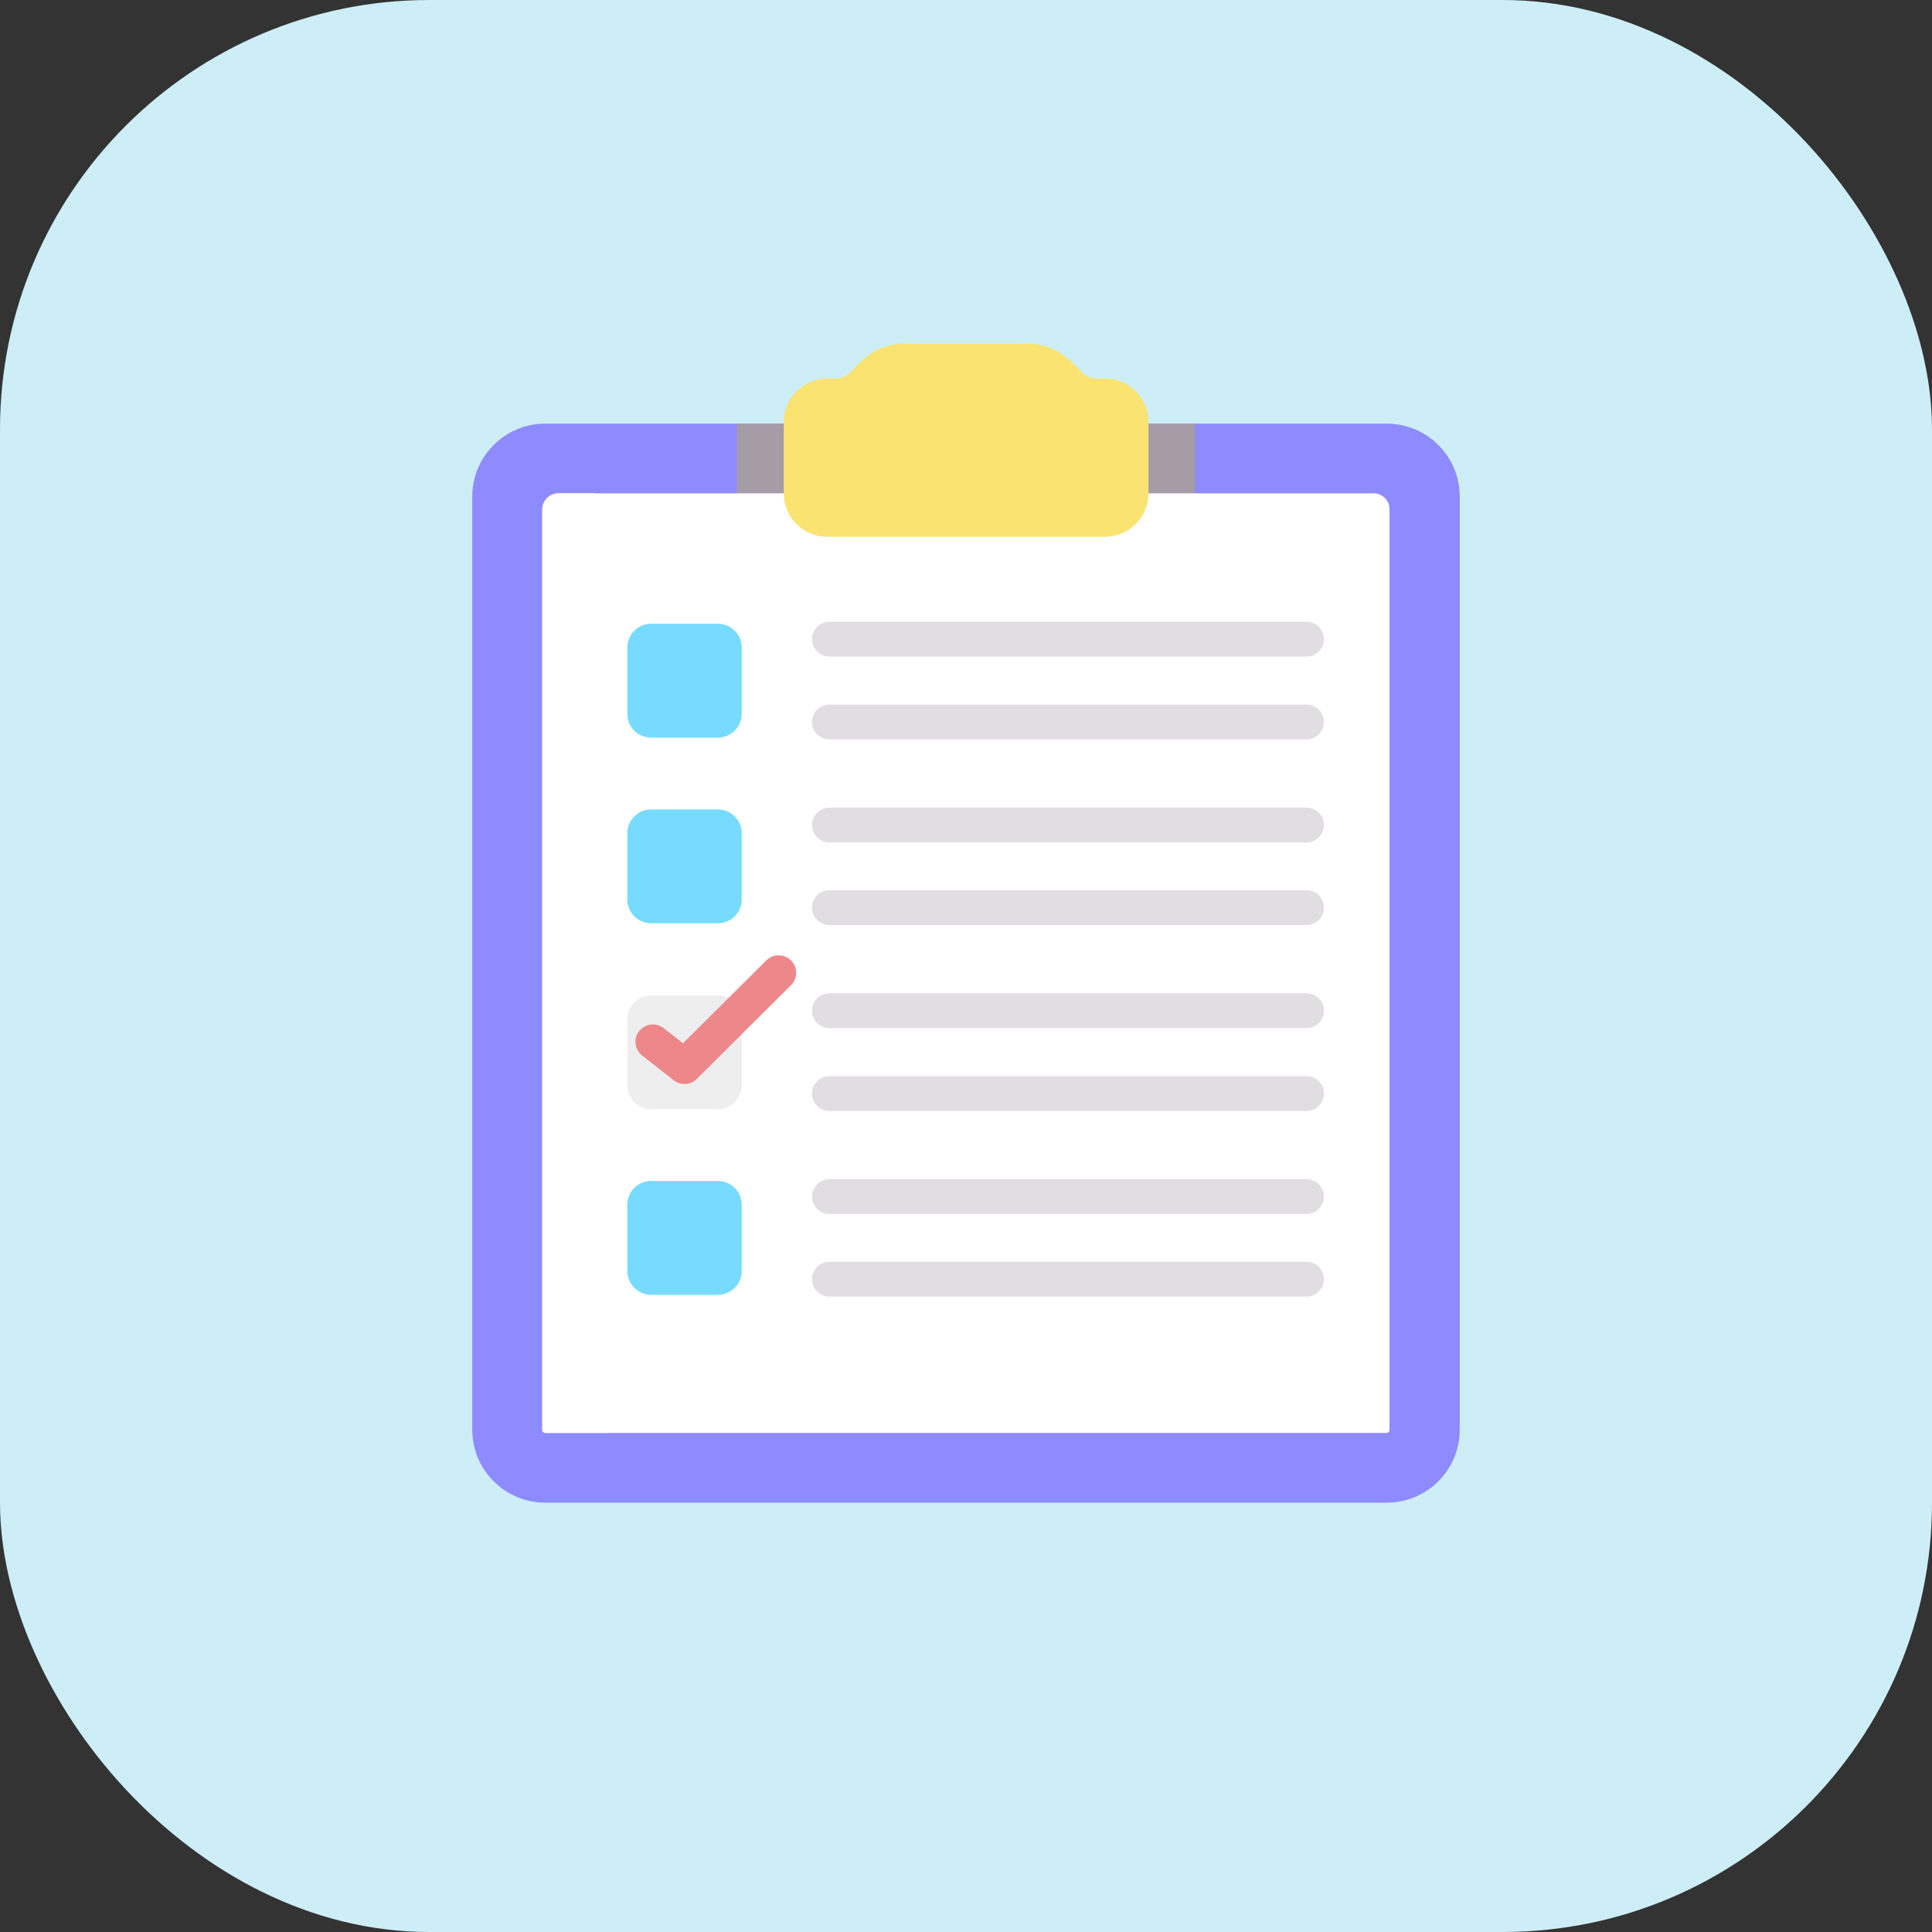 <?xml version="1.0" encoding="UTF-8"?> <svg xmlns="http://www.w3.org/2000/svg" width="45" height="45" viewBox="0 0 45 45" fill="none"><rect x="0" y="0" width="45" height="45" fill="#333333" stroke="none"/> <rect width="45" height="45" rx="10" fill="#CDEEF7"></rect> <path d="M32.295 9.867C33.237 9.867 34 10.626 34 11.565V33.302C34 34.241 33.237 35 32.295 35H12.705C11.763 35 11 34.241 11 33.302V11.565C11 10.626 11.763 9.867 12.705 9.867H32.295Z" fill="#8E8AFF"></path> <path d="M17.164 9.867V11.496C17.164 12.651 18.107 13.59 19.267 13.59H25.728C26.888 13.59 27.83 12.651 27.83 11.496V9.867H17.164Z" fill="#A59CA6"></path> <path d="M31.993 11.491H13.007C12.801 11.491 12.631 11.66 12.631 11.865V33.302C12.631 33.344 12.663 33.376 12.705 33.376H32.289C32.332 33.376 32.364 33.344 32.364 33.302V11.865C32.369 11.66 32.199 11.491 31.993 11.491Z" fill="white"></path> <path d="M16.72 17.181H15.168C14.861 17.181 14.612 16.933 14.612 16.627V15.082C14.612 14.776 14.861 14.528 15.168 14.528H16.72C17.027 14.528 17.276 14.776 17.276 15.082V16.627C17.276 16.928 17.027 17.181 16.72 17.181Z" fill="#76DBFF"></path> <path d="M16.72 21.505H15.168C14.861 21.505 14.612 21.257 14.612 20.952V19.406C14.612 19.101 14.861 18.853 15.168 18.853H16.72C17.027 18.853 17.276 19.101 17.276 19.406V20.952C17.276 21.257 17.027 21.505 16.72 21.505Z" fill="#76DBFF"></path> <path d="M16.72 25.835H15.168C14.861 25.835 14.612 25.587 14.612 25.281V23.736C14.612 23.43 14.861 23.182 15.168 23.182H16.72C17.027 23.182 17.276 23.43 17.276 23.736V25.281C17.276 25.582 17.027 25.835 16.72 25.835Z" fill="#EEEEEE"></path> <path d="M16.72 30.159H15.168C14.861 30.159 14.612 29.911 14.612 29.605V28.06C14.612 27.754 14.861 27.506 15.168 27.506H16.72C17.027 27.506 17.276 27.754 17.276 28.06V29.605C17.276 29.911 17.027 30.159 16.72 30.159Z" fill="#76DBFF"></path> <path d="M14.167 33.376C13.971 33.096 13.854 32.754 13.854 32.384V11.491H13.007C12.801 11.491 12.631 11.66 12.631 11.865V33.302C12.631 33.344 12.663 33.376 12.705 33.376H14.167Z" fill="white"></path> <path d="M20.045 8.427L19.77 8.701C19.696 8.775 19.595 8.817 19.489 8.817H19.272C18.711 8.817 18.255 9.271 18.255 9.83V11.491C18.255 12.05 18.711 12.504 19.272 12.504H25.733C26.294 12.504 26.75 12.05 26.75 11.491V9.83C26.75 9.271 26.294 8.817 25.733 8.817H25.511C25.405 8.817 25.304 8.775 25.23 8.701L24.955 8.427C24.679 8.153 24.303 8 23.917 8H21.083C20.697 8 20.321 8.153 20.045 8.427Z" fill="#FBE372"></path> <path d="M30.43 25.877H19.32C19.092 25.877 18.912 25.692 18.912 25.471C18.912 25.249 19.097 25.065 19.32 25.065H30.43C30.658 25.065 30.838 25.249 30.838 25.471C30.838 25.692 30.653 25.877 30.43 25.877Z" fill="#E1DEE2"></path> <path d="M30.43 28.276H19.32C19.092 28.276 18.912 28.092 18.912 27.87C18.912 27.649 19.097 27.464 19.32 27.464H30.43C30.658 27.464 30.838 27.649 30.838 27.87C30.838 28.092 30.653 28.276 30.43 28.276Z" fill="#E1DEE2"></path> <path d="M30.43 30.201H19.32C19.092 30.201 18.912 30.017 18.912 29.795C18.912 29.574 19.097 29.389 19.32 29.389H30.43C30.658 29.389 30.838 29.574 30.838 29.795C30.838 30.017 30.653 30.201 30.43 30.201Z" fill="#E1DEE2"></path> <path d="M30.43 19.623H19.32C19.092 19.623 18.912 19.438 18.912 19.217C18.912 18.99 19.097 18.811 19.32 18.811H30.43C30.658 18.811 30.838 18.995 30.838 19.217C30.838 19.438 30.653 19.623 30.43 19.623Z" fill="#E1DEE2"></path> <path d="M30.43 21.547H19.32C19.092 21.547 18.912 21.363 18.912 21.141C18.912 20.915 19.097 20.735 19.32 20.735H30.43C30.658 20.735 30.838 20.92 30.838 21.141C30.838 21.368 30.653 21.547 30.43 21.547Z" fill="#E1DEE2"></path> <path d="M30.43 23.947H19.32C19.092 23.947 18.912 23.762 18.912 23.541C18.912 23.314 19.097 23.135 19.32 23.135H30.43C30.658 23.135 30.838 23.319 30.838 23.541C30.838 23.768 30.653 23.947 30.43 23.947Z" fill="#E1DEE2"></path> <path d="M30.43 15.293H19.32C19.092 15.293 18.912 15.109 18.912 14.887C18.912 14.66 19.097 14.481 19.32 14.481H30.43C30.658 14.481 30.838 14.666 30.838 14.887C30.838 15.114 30.653 15.293 30.43 15.293Z" fill="#E1DEE2"></path> <path d="M30.43 17.223H19.32C19.092 17.223 18.912 17.039 18.912 16.817C18.912 16.59 19.097 16.411 19.32 16.411H30.43C30.658 16.411 30.838 16.596 30.838 16.817C30.838 17.044 30.653 17.223 30.43 17.223Z" fill="#E1DEE2"></path> <path d="M15.946 25.249C15.856 25.249 15.766 25.223 15.692 25.16L14.956 24.585C14.781 24.448 14.749 24.189 14.887 24.015C15.025 23.841 15.284 23.81 15.459 23.947L15.909 24.3L17.848 22.37C18.006 22.212 18.266 22.212 18.425 22.37C18.584 22.528 18.584 22.787 18.425 22.945L16.227 25.133C16.153 25.207 16.052 25.249 15.946 25.249Z" fill="#EE878A"></path> </svg> 